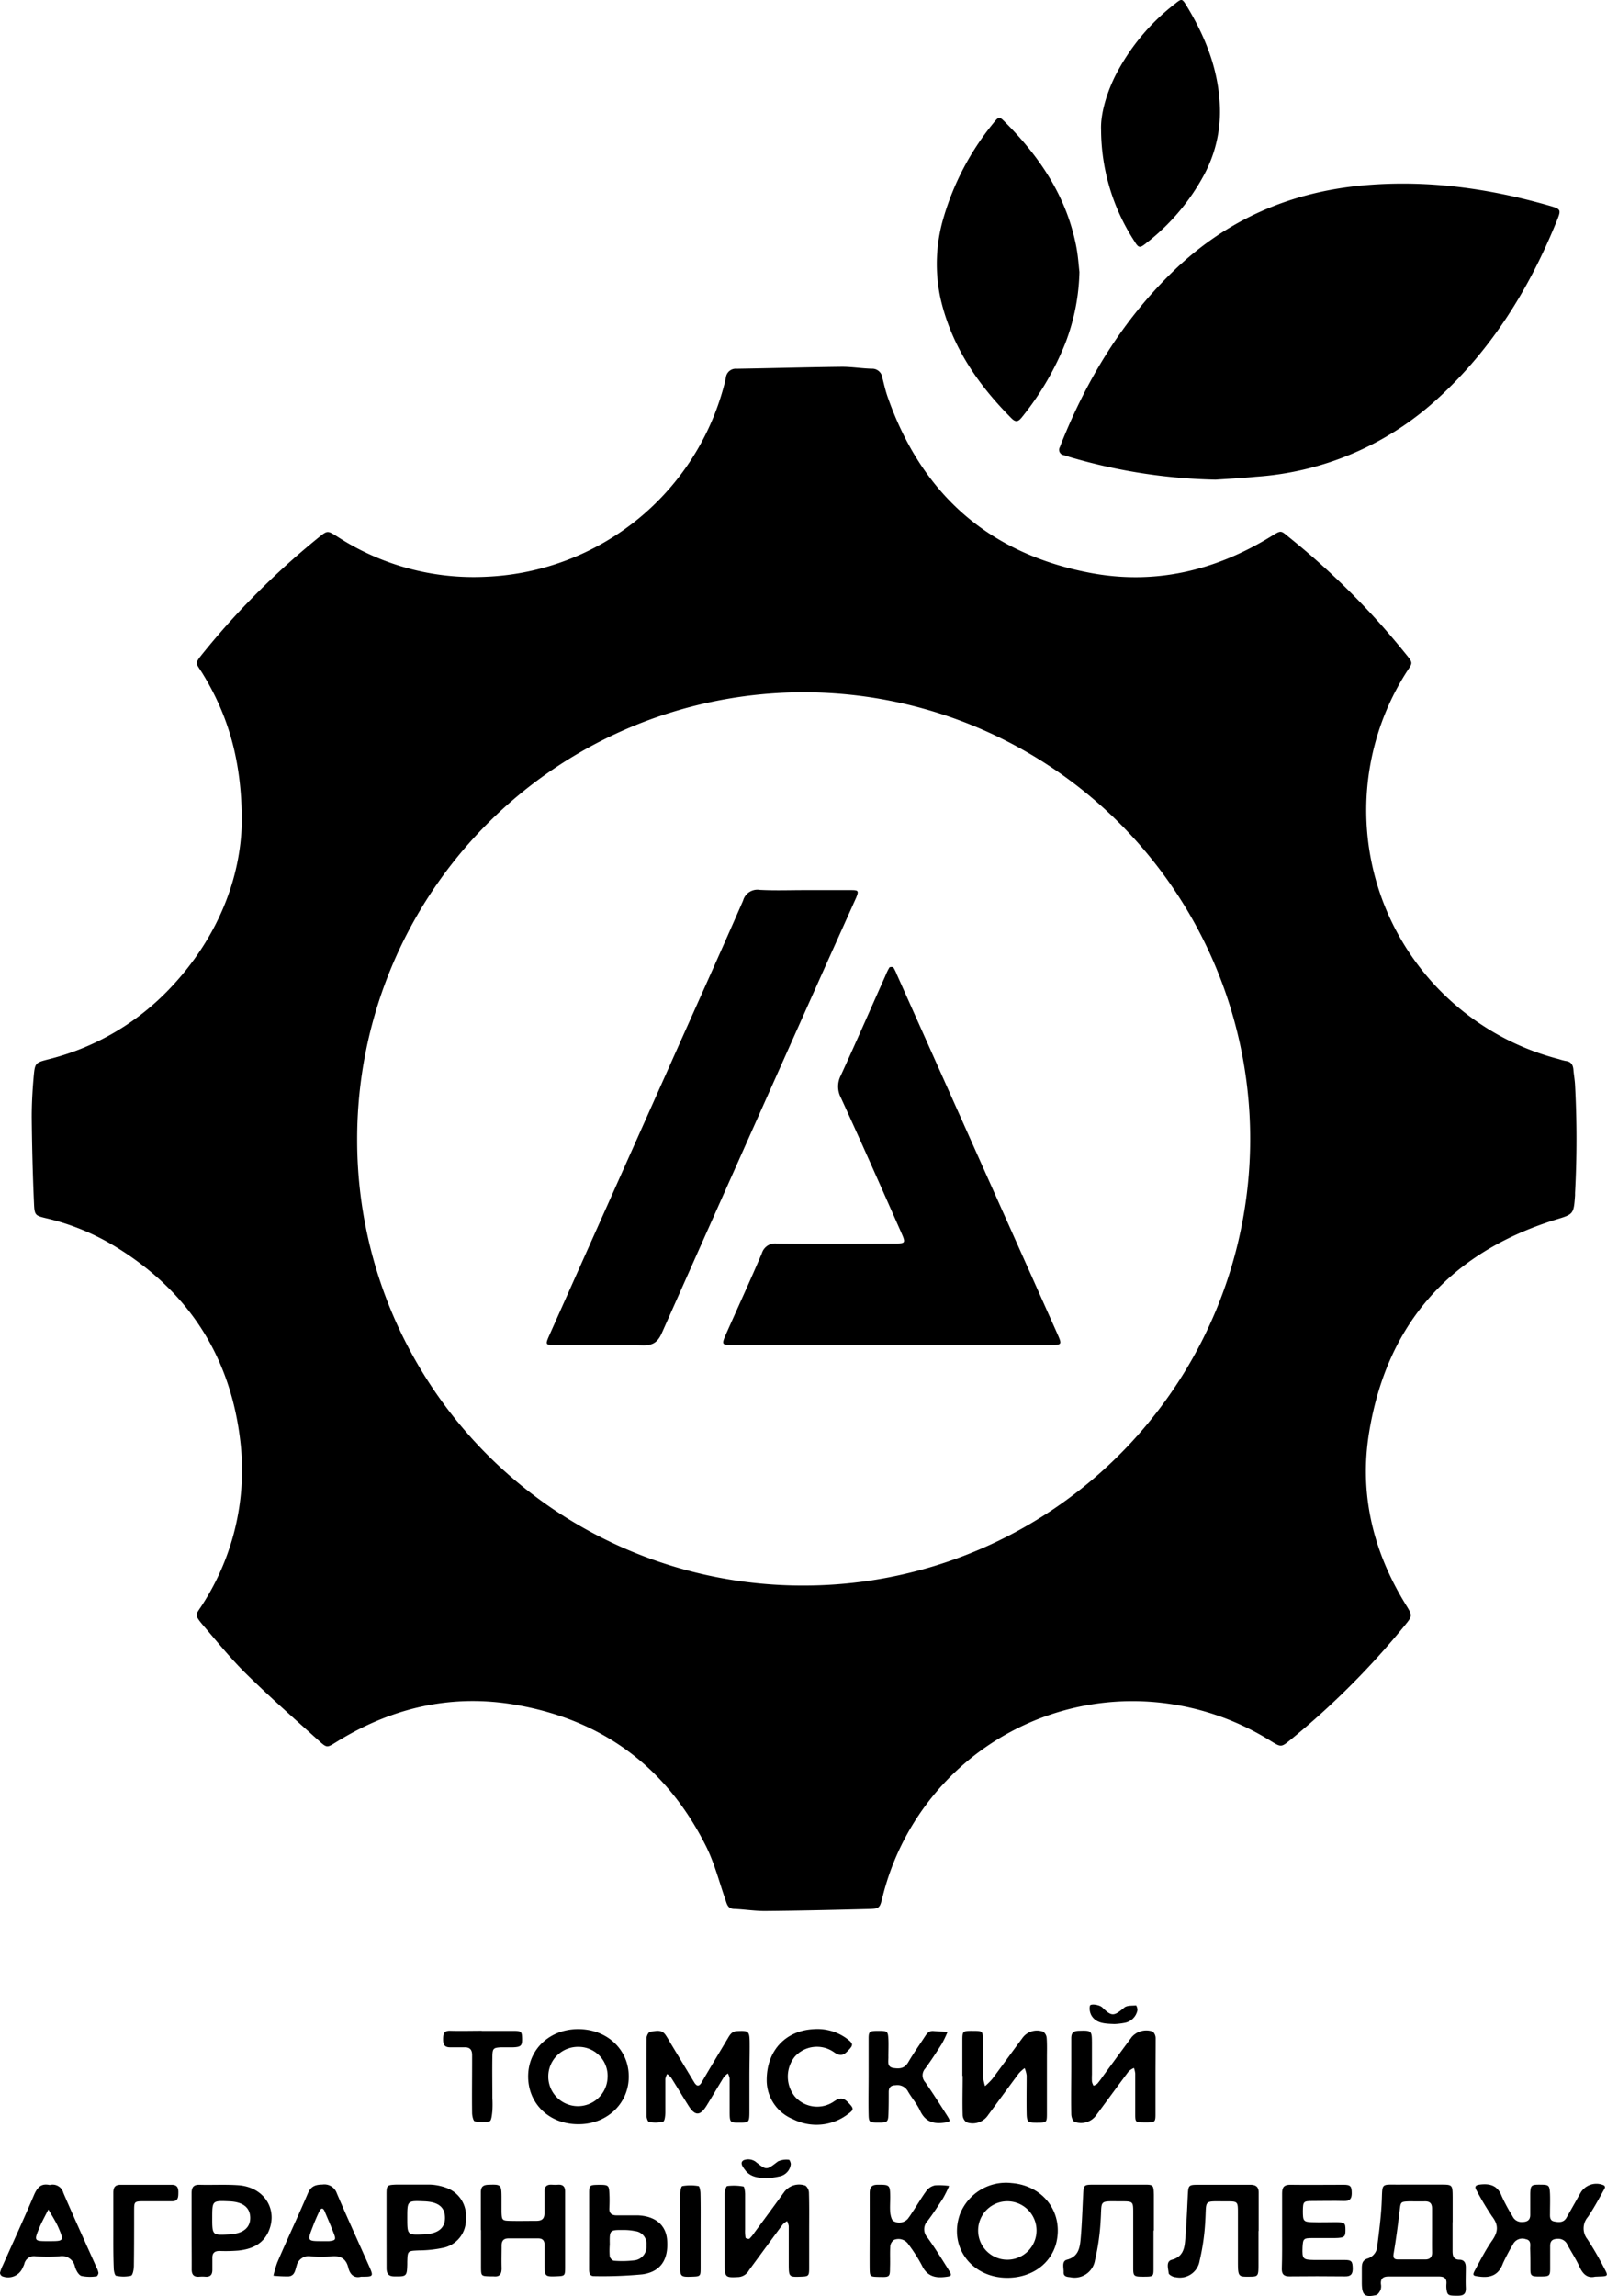 <?xml version="1.0" encoding="UTF-8"?> <svg xmlns="http://www.w3.org/2000/svg" id="Слой_1" data-name="Слой 1" viewBox="0 0 325.17 464.51"><path d="M173.35,287.76c0-12.34-2.77-21.56-8-30.05-1.32-2.12-1.65-1.8.21-4.1a157.22,157.22,0,0,1,23.36-23.35c1.76-1.42,1.77-1.4,3.7-.19a50.6,50.6,0,0,0,30.29,8.15,52.05,52.05,0,0,0,48.19-39.36c.08-.31.13-.63.2-.94a2,2,0,0,1,2.18-1.77c7.11-.11,14.21-.32,21.32-.4,2,0,4,.34,6,.39a2.07,2.07,0,0,1,2.16,1.81c.34,1.31.63,2.65,1.08,3.92,6.88,19.62,20.45,31.65,40.91,35.56,13.07,2.49,25.22-.38,36.49-7.26,2.4-1.47,2-1.39,4.08.28a153.78,153.78,0,0,1,22.88,22.82c2.21,2.71,1.93,2.13.36,4.66a52,52,0,0,0,31.1,77.88,10.21,10.21,0,0,0,1.39.37c1.09.13,1.47.8,1.55,1.79s.28,2.06.33,3.1a205.88,205.88,0,0,1,0,21.8l0,.48c-.28,3.94-.32,3.83-4.14,5-21.2,6.69-33.92,21-37.53,42.93-2.05,12.47.79,24.14,7.42,34.89,1.39,2.25,1.39,2.25-.29,4.3a160.62,160.62,0,0,1-23,23c-1.94,1.58-1.93,1.57-4.1.23a53,53,0,0,0-24.11-7.87A52.08,52.08,0,0,0,303,505.31c-.58,2.3-.59,2.37-3,2.43-6.94.18-13.89.34-20.84.4-2.07,0-4.14-.34-6.21-.42-1.31-.06-1.44-1-1.76-1.91-1.26-3.61-2.21-7.38-3.91-10.78-8-15.95-20.88-25.54-38.46-28.59-12.72-2.22-24.6.43-35.62,7.07-.28.16-.54.34-.82.5-1.72,1.07-1.81,1.16-3.3-.19-4.93-4.43-9.91-8.83-14.64-13.46-3.08-3-5.82-6.38-8.62-9.66-2.33-2.72-1.8-2.35-.36-4.68a50.15,50.15,0,0,0,7.68-32.08c-1.81-17.59-10.39-31.13-25.58-40.33a47.75,47.75,0,0,0-13.7-5.59c-2.28-.55-2.46-.58-2.56-3-.26-5.82-.4-11.65-.46-17.47,0-2.72.15-5.44.39-8.15.26-2.88.34-2.87,3.12-3.59a50.83,50.83,0,0,0,24.5-14.35C168.41,311.38,173.16,299.32,173.35,287.76ZM286.89,442.3a90.35,90.35,0,1,0-90.2-90.44A90.13,90.13,0,0,0,286.89,442.3Z" transform="translate(-124.42 -121.55)"></path><path d="M370.37,218.59a112.16,112.16,0,0,1-29.53-4.6l-1.15-.37a1.08,1.08,0,0,1-.8-1.64c.12-.29.22-.6.34-.89,5.19-12.9,12.28-24.57,22.27-34.36C372.45,166,385.62,160.27,400.86,159c12.61-1.05,24.87.67,36.95,4.13,2.53.73,2.56.79,1.57,3.23-5.54,13.65-13.16,25.91-24.14,35.91A60.41,60.41,0,0,1,378.49,218C375.79,218.27,373.08,218.41,370.37,218.59Z" transform="translate(-124.42 -121.55)"></path><path d="M342.84,176.56A42.7,42.7,0,0,1,340,190.94a57.92,57.92,0,0,1-8.79,15c-.64.8-1.17,1.18-2.1.25-6.78-6.79-12.05-14.47-14.31-23.95a32.83,32.83,0,0,1,.59-16.81,54.22,54.22,0,0,1,10-18.93c1.13-1.41,1.23-1.44,2.38-.27,7,7,12.4,15,14.38,24.95C342.57,173.25,342.69,175.33,342.84,176.56Z" transform="translate(-124.42 -121.55)"></path><path d="M347.22,147.79c-.12-2.93.93-6.91,2.77-10.7a43.12,43.12,0,0,1,12.26-14.83c1.24-1,1.38-1,2.19.33,3.93,6.43,6.64,13.26,6.83,20.91a26.92,26.92,0,0,1-3.07,13.15,43.48,43.48,0,0,1-11.74,14c-1.42,1.16-1.62,1.14-2.56-.4A41.62,41.62,0,0,1,347.22,147.79Z" transform="translate(-124.42 -121.55)"></path><path d="M447.17,582.11c-1.51.36-2.45-.48-3.14-2s-1.62-2.93-2.42-4.4a2,2,0,0,0-1.85-1.26c-1.06,0-1.68.29-1.67,1.46,0,1.52,0,3,0,4.55s-.2,1.6-2,1.61-2-.08-2-1.54,0-2.71-.05-4.07c0-.73.26-1.72-.88-1.93a2.11,2.11,0,0,0-2.62,1.09,40.76,40.76,0,0,0-2,3.78c-.87,2.42-2.55,3-4.85,2.68-1.28-.16-1.39-.23-.73-1.44,1.08-2,2.1-4,3.36-5.8s1.37-3.17,0-4.94a58.42,58.42,0,0,1-3.07-5.13c-.55-.91-.29-1.19.74-1.3,2.05-.22,3.51.27,4.31,2.39a36,36,0,0,0,2.16,4,2,2,0,0,0,1.9,1.19c1,0,1.71-.29,1.7-1.47,0-1.43,0-2.87,0-4.31.06-1.67.23-1.78,2-1.77s1.91.08,2,1.86c.05,1.28,0,2.56,0,3.83,0,.7-.12,1.56.84,1.75s1.93.27,2.52-.8l1.65-2.91c.36-.63.7-1.26,1.06-1.88a3.72,3.72,0,0,1,4.58-1.81c.78.24.4.75.19,1.11-1,1.81-2,3.66-3.16,5.37a3.51,3.51,0,0,0-.1,4.53,63.89,63.89,0,0,1,3.36,5.8c.88,1.61.83,1.67-.94,1.72Z" transform="translate(-124.42 -121.55)"></path><path d="M418.34,571.13c0,1.92,0,3.84,0,5.75,0,1,.16,1.76,1.37,1.8,1,0,1.32.67,1.31,1.6,0,1.36-.06,2.72,0,4.08s-.55,1.63-1.74,1.61c-1.84,0-2-.08-2.18-1.43a5.13,5.13,0,0,1,0-1c.09-1.19-.56-1.48-1.62-1.47-3.36,0-6.71,0-10.07,0-1.1,0-1.65.39-1.57,1.53a2.43,2.43,0,0,1-.06,1.18c-.2.42-.56,1-.95,1.07-2.26.5-2.81,0-2.85-2.36,0-1,0-1.92,0-2.88s0-1.85,1.29-2.21a2.82,2.82,0,0,0,1.85-2.6c.35-2.76.71-5.53.86-8.31.25-4.6-.42-3.94,4-4,2.64,0,5.27,0,7.91,0,2.44,0,2.45,0,2.47,2.57,0,1.68,0,3.35,0,5Zm-4.15,1.76h0c0-1.51,0-3,0-4.54,0-1-.39-1.48-1.41-1.47s-2.23,0-3.34,0c-1.62.07-1.6.15-1.8,1.83-.35,2.91-.73,5.82-1.22,8.7-.15.89.07,1.21.87,1.22,1.83,0,3.66,0,5.49,0,1,0,1.44-.47,1.42-1.46C414.17,575.75,414.19,574.32,414.19,572.89Z" transform="translate(-124.42 -121.55)"></path><path d="M276.06,541.61c0,2.32,0,4.64,0,7s-.1,2.34-2,2.35-2,0-2-2.24,0-4.48,0-6.72a3.59,3.59,0,0,0-.35-1,3.66,3.66,0,0,0-.82.74c-1.18,1.9-2.3,3.84-3.47,5.74-1.31,2.13-2.34,2.16-3.65.1-1.2-1.89-2.34-3.82-3.54-5.71a4,4,0,0,0-.82-.76,3.6,3.6,0,0,0-.36,1c0,2.24,0,4.48,0,6.72,0,.68-.12,1.82-.46,1.93a6.52,6.52,0,0,1-2.82.06c-.23,0-.52-.77-.52-1.18,0-5.28-.05-10.55,0-15.83,0-.44.43-1.22.72-1.25,1-.11,2.26-.57,3.08.59.37.52.68,1.08,1,1.63l4.83,8c.53.87,1,.91,1.53,0,1.74-3,3.51-5.91,5.27-8.87.44-.75.83-1.45,1.94-1.49,2.25-.1,2.47,0,2.49,2.3S276.06,539.29,276.06,541.61Z" transform="translate(-124.42 -121.55)"></path><path d="M358.23,541.81c0,2.48,0,5,0,7.43,0,1.65-.13,1.69-2.1,1.68s-2,0-2-1.77c0-2.72,0-5.43,0-8.15a5,5,0,0,0-.26-1.11,3.8,3.8,0,0,0-1.08.7c-2.21,2.94-4.37,5.92-6.56,8.87a3.78,3.78,0,0,1-4.38,1.33c-.39-.19-.65-1-.66-1.55-.06-3.28,0-6.56,0-9.83,0-1.84,0-3.68,0-5.52,0-1.15.45-1.5,1.56-1.53,2.52-.07,2.6-.05,2.62,2.39,0,2.16,0,4.32,0,6.48a13.59,13.59,0,0,0,0,1.43,3.17,3.17,0,0,0,.32.82,2.7,2.7,0,0,0,.77-.41,19.09,19.09,0,0,0,1.15-1.53c1.94-2.64,3.87-5.29,5.82-7.92a3.92,3.92,0,0,1,4.24-1.1,1.84,1.84,0,0,1,.59,1.37C358.26,536.53,358.23,539.17,358.23,541.81Z" transform="translate(-124.42 -121.55)"></path><path d="M319.15,541.46c0-2.4,0-4.79,0-7.18,0-1.87.1-1.91,2.12-1.9s2,0,2.05,2c0,2.4,0,4.79,0,7.18a11.34,11.34,0,0,0,.42,2,13.51,13.51,0,0,0,1.47-1.46c2.05-2.74,4.06-5.53,6.1-8.28a3.62,3.62,0,0,1,4.18-1.28,1.74,1.74,0,0,1,.72,1.27c.1,1.35.05,2.71.05,4.07,0,3.75,0,7.5,0,11.25,0,1.81-.09,1.83-1.94,1.84s-2.13-.07-2.16-1.91c-.05-2.55,0-5.1,0-7.65a5.81,5.81,0,0,0-.41-1.49,7.89,7.89,0,0,0-1.17,1.06c-2.1,2.81-4.16,5.65-6.24,8.47a3.73,3.73,0,0,1-4.35,1.43,1.91,1.91,0,0,1-.78-1.48c-.08-2.63,0-5.26,0-7.89Z" transform="translate(-124.42 -121.55)"></path><path d="M288.15,572.87c0,2.48,0,5,0,7.42,0,1.72-.1,1.76-1.73,1.82-2.33.09-2.38,0-2.4-2.34,0-2.64,0-5.27,0-7.9a3.8,3.8,0,0,0-.33-1,4.36,4.36,0,0,0-.89.68c-2.29,3.07-4.55,6.16-6.82,9.25a2.64,2.64,0,0,1-2.08,1.38c-2.69.15-2.84.08-2.85-2.63,0-4.71,0-9.42,0-14.13,0-.57.27-1.6.52-1.64a10.87,10.87,0,0,1,3.27.09c.2,0,.34,1,.35,1.51,0,2.4,0,4.79,0,7.19a8.33,8.33,0,0,0,.09,1.66c0,.13.66.32.78.21a7.78,7.78,0,0,0,1.05-1.29q3-4.05,5.95-8.11a3.76,3.76,0,0,1,4.37-1.33,2,2,0,0,1,.68,1.54C288.19,567.76,288.15,570.32,288.15,572.87Z" transform="translate(-124.42 -121.55)"></path><path d="M251.65,541.75c-.07,5.44-4.5,9.57-10.24,9.52-5.92,0-10.22-4.24-10.12-9.86.1-5.45,4.54-9.48,10.33-9.38S251.71,536.29,251.65,541.75Zm-10.11-6.13a6,6,0,1,0,5.82,6.22A5.87,5.87,0,0,0,241.54,535.62Z" transform="translate(-124.42 -121.55)"></path><path d="M328.25,582.34c-7.22,0-11.9-6.24-9.61-12.81a10,10,0,0,1,10.47-6.35c6.53.51,10.61,6.11,9,12.27C336.94,579.63,333.09,582.33,328.25,582.34Zm5.91-9.57a5.91,5.91,0,1,0-11.82,0,5.91,5.91,0,1,0,11.82,0Z" transform="translate(-124.42 -121.55)"></path><path d="M221.72,572.71c0-2.56,0-5.11,0-7.66,0-1.16.48-1.5,1.57-1.53,2.48-.09,2.59,0,2.61,2.39,0,1,0,2.08,0,3.11.06,1.67.13,1.76,1.78,1.8s3.51,0,5.26,0c1.26,0,1.69-.53,1.65-1.72,0-1.36,0-2.72,0-4.07-.05-1.16.47-1.6,1.57-1.52a9.47,9.47,0,0,0,1.19,0c1-.06,1.44.41,1.42,1.42,0,1.75,0,3.51,0,5.26,0,3.35,0,6.7,0,10,0,1.76-.07,1.77-1.7,1.84-2.37.1-2.44,0-2.46-2.28,0-1.35,0-2.71,0-4.06,0-.89-.4-1.32-1.29-1.32-2,0-4,0-6,0-1,0-1.41.49-1.4,1.47,0,1.51-.05,3,0,4.55,0,1.21-.4,1.8-1.66,1.65-.23,0-.47,0-.71,0-1.72-.05-1.78-.06-1.8-1.74,0-2.56,0-5.11,0-7.66Z" transform="translate(-124.42 -121.55)"></path><path d="M357.83,572.81c0,2.56,0,5.12,0,7.68,0,1.6-.09,1.6-1.91,1.62-2,0-2.18-.05-2.2-1.6,0-3.76,0-7.52,0-11.27,0-2.34,0-2.37-2.44-2.37-4.63,0-3.86-.38-4.15,3.9a46.21,46.21,0,0,1-1.14,8,4.19,4.19,0,0,1-5,3.45c-.64-.07-1.39-.12-1.35-1s-.44-2.25.67-2.54c2.35-.61,2.61-2.42,2.78-4.24.26-2.94.35-5.9.5-8.85.11-2,.1-2.07,2-2.09q5.16,0,10.31,0c1.92,0,1.94.06,2,2.08,0,2.39,0,4.79,0,7.19Z" transform="translate(-124.42 -121.55)"></path><path d="M379.07,572.87q0,3.24,0,6.48c0,2.75,0,2.75-2,2.76s-2.16,0-2.16-2.89c0-3.35,0-6.71,0-10.07,0-2.24-.05-2.28-2.32-2.27-4.81,0-4-.44-4.29,4a45.16,45.16,0,0,1-1.14,8,4.05,4.05,0,0,1-4.82,3.34c-.53,0-1.41-.49-1.44-.81-.09-.95-.62-2.4.66-2.73,2.1-.56,2.51-2.09,2.66-3.79.27-3,.39-6,.54-9.08.12-2.26.1-2.28,2.32-2.29,3.44,0,6.88,0,10.31,0,1.22,0,1.74.46,1.72,1.68,0,2.55,0,5.11,0,7.67Z" transform="translate(-124.42 -121.55)"></path><path d="M383.85,572.64c0-2.48,0-5,0-7.43,0-1.24.45-1.7,1.68-1.69,3.59.05,7.19,0,10.79,0,1.4,0,1.61.33,1.62,1.72,0,1.07-.37,1.6-1.54,1.57-2.16-.06-4.32,0-6.48,0-1.77,0-1.84.15-1.87,2,0,2,.1,2.22,1.82,2.28s3.2,0,4.8,0c1.86,0,2,.17,2,1.54s-.14,1.64-2.13,1.67c-1.52,0-3,0-4.56,0-1.83,0-1.9.15-2,1.9-.08,2.32.05,2.49,2.31,2.53,2.08,0,4.16,0,6.23,0,1.43,0,1.59.33,1.62,1.75,0,1.1-.38,1.59-1.54,1.57q-5.64-.06-11.27,0c-1.15,0-1.56-.45-1.54-1.56C383.88,577.92,383.85,575.28,383.85,572.64Z" transform="translate(-124.42 -121.55)"></path><path d="M202.63,572.68c0-2.4,0-4.8,0-7.19,0-1.85.1-1.92,1.87-2,2.32,0,4.64,0,7,0a10.48,10.48,0,0,1,3,.57,6,6,0,0,1,4.19,6.27,5.78,5.78,0,0,1-4.36,5.89,24.23,24.23,0,0,1-5.2.58c-2.23.11-2.23.05-2.3,2.3,0,.16,0,.32,0,.48-.06,2.47-.17,2.5-2.59,2.47-1.34,0-1.61-.68-1.6-1.79C202.64,577.79,202.63,575.24,202.63,572.68Zm4.2-2.49c0,3.51,0,3.52,3.4,3.36,2.86-.12,4.29-1.29,4.23-3.45s-1.46-3.12-4.2-3.23C206.83,566.73,206.83,566.73,206.83,570.19Z" transform="translate(-124.42 -121.55)"></path><path d="M300.4,572.7c0-2.48,0-5,0-7.43,0-1.16.29-1.74,1.6-1.76,2.43,0,2.53,0,2.55,2.47,0,1-.08,2.09,0,3.11.07.64.28,1.61.69,1.79a2.33,2.33,0,0,0,2.86-.46,16.09,16.09,0,0,0,.95-1.38c1-1.47,1.86-3,2.91-4.4a2.84,2.84,0,0,1,1.68-1,14.19,14.19,0,0,1,2.83.12,24.78,24.78,0,0,1-1.22,2.48c-1,1.55-2,3.1-3.1,4.55a2.46,2.46,0,0,0-.07,3.4c1.54,2.13,2.93,4.38,4.33,6.61.7,1.12.57,1.21-.79,1.37-2.1.25-3.67-.24-4.66-2.34a31.5,31.5,0,0,0-2.7-4.23,2.41,2.41,0,0,0-2.91-.94,1.74,1.74,0,0,0-.78,1.25c-.1,1.43,0,2.87-.06,4.31,0,1.93-.07,2-2.08,1.94h-.24c-1.71-.05-1.77-.06-1.8-1.74C300.37,577.81,300.4,575.25,300.4,572.7Z" transform="translate(-124.42 -121.55)"></path><path d="M163.19,572.69c0-2.48,0-5,0-7.42,0-1.16.31-1.78,1.61-1.75,2.63.07,5.27-.09,7.89.1,5.14.37,8,4.84,6.1,9.28-1.16,2.66-3.45,3.64-6.12,3.93a32.39,32.39,0,0,1-3.82.08c-1,0-1.48.4-1.46,1.42,0,.79,0,1.59,0,2.39,0,1-.41,1.47-1.43,1.39a8,8,0,0,0-1.2,0c-1.12.1-1.57-.4-1.55-1.53C163.22,578,163.19,575.32,163.19,572.69Zm4.17-2.53c0,3.61,0,3.61,3.61,3.39,2.69-.17,4.13-1.38,4.08-3.42s-1.52-3.15-4.23-3.26C167.37,566.72,167.37,566.72,167.36,570.16Z" transform="translate(-124.42 -121.55)"></path><path d="M197.49,582.11c-1.37.36-2.24-.38-2.6-1.84-.43-1.76-1.51-2.42-3.31-2.27a28.19,28.19,0,0,1-4.31,0,2.48,2.48,0,0,0-2.84,1.93c-.28.82-.35,2-1.6,2.12a26.46,26.46,0,0,1-3.08-.14,21.4,21.4,0,0,1,.77-2.66c2-4.67,4.2-9.31,6.2-14,.61-1.43,1.5-1.75,2.94-1.77a2.66,2.66,0,0,1,2.92,1.78c2.1,4.92,4.33,9.78,6.5,14.66C200.05,582.11,200,582.12,197.49,582.11Zm-7.88-7.18H191c1.28-.14,1.44-.3,1-1.46-.59-1.56-1.26-3.08-1.91-4.62-.27-.63-.66-.69-1-.06-.52,1.07-1,2.18-1.41,3.28C186.58,574.9,186.6,574.93,189.61,574.93Z" transform="translate(-124.42 -121.55)"></path><path d="M134.48,563.57a2.24,2.24,0,0,1,2.76,1.59c2.17,5.05,4.46,10.05,6.7,15.06a4.07,4.07,0,0,1,.4,1.12c0,.23-.23.68-.37.69a8.57,8.57,0,0,1-3.08-.07c-.57-.19-1.07-1.12-1.29-1.81a2.68,2.68,0,0,0-3.17-2.15,40.12,40.12,0,0,1-4.78,0,2,2,0,0,0-2.32,1.57,5.51,5.51,0,0,1-.29.66,3.2,3.2,0,0,1-4.2,1.78.84.84,0,0,1-.42-.69,8.1,8.1,0,0,1,.59-1.55c2.11-4.73,4.28-9.44,6.3-14.2C132,564,132.77,563.19,134.48,563.57Zm-.14,11.36c3,0,3.09,0,1.87-2.82-.55-1.24-1.31-2.4-2-3.59-.6,1.19-1.25,2.36-1.78,3.58C131.26,574.93,131.28,574.94,134.34,574.93Z" transform="translate(-124.42 -121.55)"></path><path d="M243.63,572.63c0-2.48,0-5,0-7.44,0-1.6.13-1.62,1.91-1.66,1.94,0,2.1.06,2.18,1.63.06,1,.05,2.08,0,3.12s.51,1.43,1.48,1.43c1.44,0,2.88,0,4.31,0,3.58.16,5.67,2,5.9,5,.3,3.9-1.27,6.4-5,6.93a86.08,86.08,0,0,1-9.79.36c-1,0-1-.81-1-1.54C243.62,577.91,243.63,575.27,243.63,572.63Zm4.17,3a14.52,14.52,0,0,0,0,2.38c.06.35.55.87.86.88a20.39,20.39,0,0,0,4.28-.1,2.78,2.78,0,0,0,2.29-3,2.59,2.59,0,0,0-2.27-2.89,11,11,0,0,0-2.37-.23C247.76,572.65,247.76,572.66,247.8,575.6Z" transform="translate(-124.42 -121.55)"></path><path d="M300.18,541.58c0-2.55,0-5.11,0-7.66,0-1.46.23-1.54,2-1.54s1.9.07,2,1.6c.06,1.19,0,2.39,0,3.58.05.88-.38,2.11,1,2.33s2.31.07,3.06-1.22c1-1.72,2.16-3.35,3.24-5,.44-.68.86-1.35,1.84-1.26s1.89.12,2.84.17A23.6,23.6,0,0,1,315,535c-1.07,1.68-2.16,3.36-3.36,5a2.06,2.06,0,0,0,0,2.78c1.55,2.23,3,4.51,4.46,6.81.72,1.14.61,1.21-.7,1.38-2.21.3-3.82-.3-4.82-2.47-.63-1.36-1.66-2.53-2.42-3.84a2.42,2.42,0,0,0-2.58-1.27c-.89,0-1.32.45-1.33,1.32,0,1.51,0,3-.06,4.55s-.22,1.72-2.12,1.69c-1.72,0-1.86-.08-1.89-1.68-.06-2.55,0-5.11,0-7.66Z" transform="translate(-124.42 -121.55)"></path><path d="M279.56,542.33c0-6,3.86-10,9.48-10.29a10.06,10.06,0,0,1,6.77,1.94c1.32,1,1.3,1.28.21,2.41-.87.91-1.54,1.21-2.8.34a6,6,0,0,0-8,.9,6.46,6.46,0,0,0,0,8,6,6,0,0,0,8,1c1.21-.82,1.89-.72,2.82.24,1.16,1.21,1.25,1.43-.06,2.37a10.5,10.5,0,0,1-11.12,1A8.5,8.5,0,0,1,279.56,542.33Z" transform="translate(-124.42 -121.55)"></path><path d="M221.84,532.38c2.16,0,4.32,0,6.48,0,1.59,0,1.71.17,1.74,1.56s-.17,1.71-1.82,1.77c-.8,0-1.6,0-2.4,0-1.59.08-1.76.21-1.79,1.85-.05,2.8,0,5.59,0,8.39a23.23,23.23,0,0,1,0,2.64c-.08.74-.19,2-.57,2.09a6.26,6.26,0,0,1-3,0c-.29-.07-.52-1.07-.53-1.64-.05-3.36,0-6.72,0-10.08,0-.56,0-1.12,0-1.67,0-1.12-.46-1.61-1.57-1.58-1,0-1.92,0-2.88,0-1.23,0-1.43-.66-1.42-1.68s.15-1.7,1.41-1.67c2.16.06,4.32,0,6.47,0Z" transform="translate(-124.42 -121.55)"></path><path d="M147.35,572.79c0-2.55,0-5.11,0-7.67,0-1.09.36-1.61,1.52-1.59,3.43,0,6.87,0,10.31,0,1.09,0,1.34.6,1.33,1.53s0,1.81-1.3,1.8c-1.92,0-3.84,0-5.76,0s-1.88.12-1.89,2c0,3.68,0,7.35-.05,11,0,.72-.21,1.94-.59,2.06a6.83,6.83,0,0,1-3,0c-.25,0-.47-.93-.48-1.43C147.33,577.91,147.35,575.35,147.35,572.79Z" transform="translate(-124.42 -121.55)"></path><path d="M266.19,572.91c0,2.47,0,4.94,0,7.41,0,1.72-.07,1.73-1.73,1.79-2.34.08-2.42,0-2.43-2.31,0-4.7,0-9.4,0-14.1,0-.67.17-1.85.46-1.91a9.45,9.45,0,0,1,3.27,0c.21,0,.4,1,.4,1.49C266.22,567.81,266.19,570.36,266.19,572.91Z" transform="translate(-124.42 -121.55)"></path><path d="M349.93,531c-1.89-.07-3.56-.1-4.57-1.58a2.89,2.89,0,0,1-.4-2.1c.13-.5,2-.21,2.53.35,1.9,1.85,2.32,1.78,4.43,0,.54-.45,1.57-.36,2.39-.43a1.66,1.66,0,0,1,.26,1,3.22,3.22,0,0,1-2.57,2.52A13.69,13.69,0,0,1,349.93,531Z" transform="translate(-124.42 -121.55)"></path><path d="M279.55,562.23c-1.64-.13-3.26-.22-4.34-1.67-.44-.59-1.19-1.49-.33-2a2.58,2.58,0,0,1,2.35.24c2.31,1.81,2.21,1.83,4.6,0a4.14,4.14,0,0,1,2.24-.33c.12,0,.4.63.36.93a2.84,2.84,0,0,1-2.09,2.38A21.82,21.82,0,0,1,279.55,562.23Z" transform="translate(-124.42 -121.55)"></path><path d="M305,393.66h-31.9c-2.76,0-2.76,0-1.63-2.55,2.37-5.33,4.81-10.63,7.1-16a2.8,2.8,0,0,1,3-2c7.83.09,15.66.05,23.5,0,2.67,0,2.69,0,1.63-2.4-4-9.05-8-18.11-12.14-27.12a4.85,4.85,0,0,1,0-4.49c3.07-6.68,6-13.41,9-20.12a13,13,0,0,1,.83-1.72.86.86,0,0,1,.81,0,10,10,0,0,1,.73,1.51l32.37,72.44c1.07,2.41,1.06,2.42-1.51,2.42Z" transform="translate(-124.42 -121.55)"></path><path d="M287.06,301.62c3.2,0,6.4,0,9.6,0,1.46,0,1.56.15,1,1.53-2,4.46-4,8.9-6,13.35q-16.68,37.32-33.3,74.67c-.84,1.91-1.83,2.58-3.91,2.53-5.84-.15-11.68,0-17.51-.06-2.21,0-2.23,0-1.31-2.09q12.06-27,24.15-54.08c5-11.24,10.08-22.46,15-33.73a3,3,0,0,1,3.39-2.17C281.14,301.73,284.1,301.62,287.06,301.62Z" transform="translate(-124.42 -121.55)"></path></svg> 